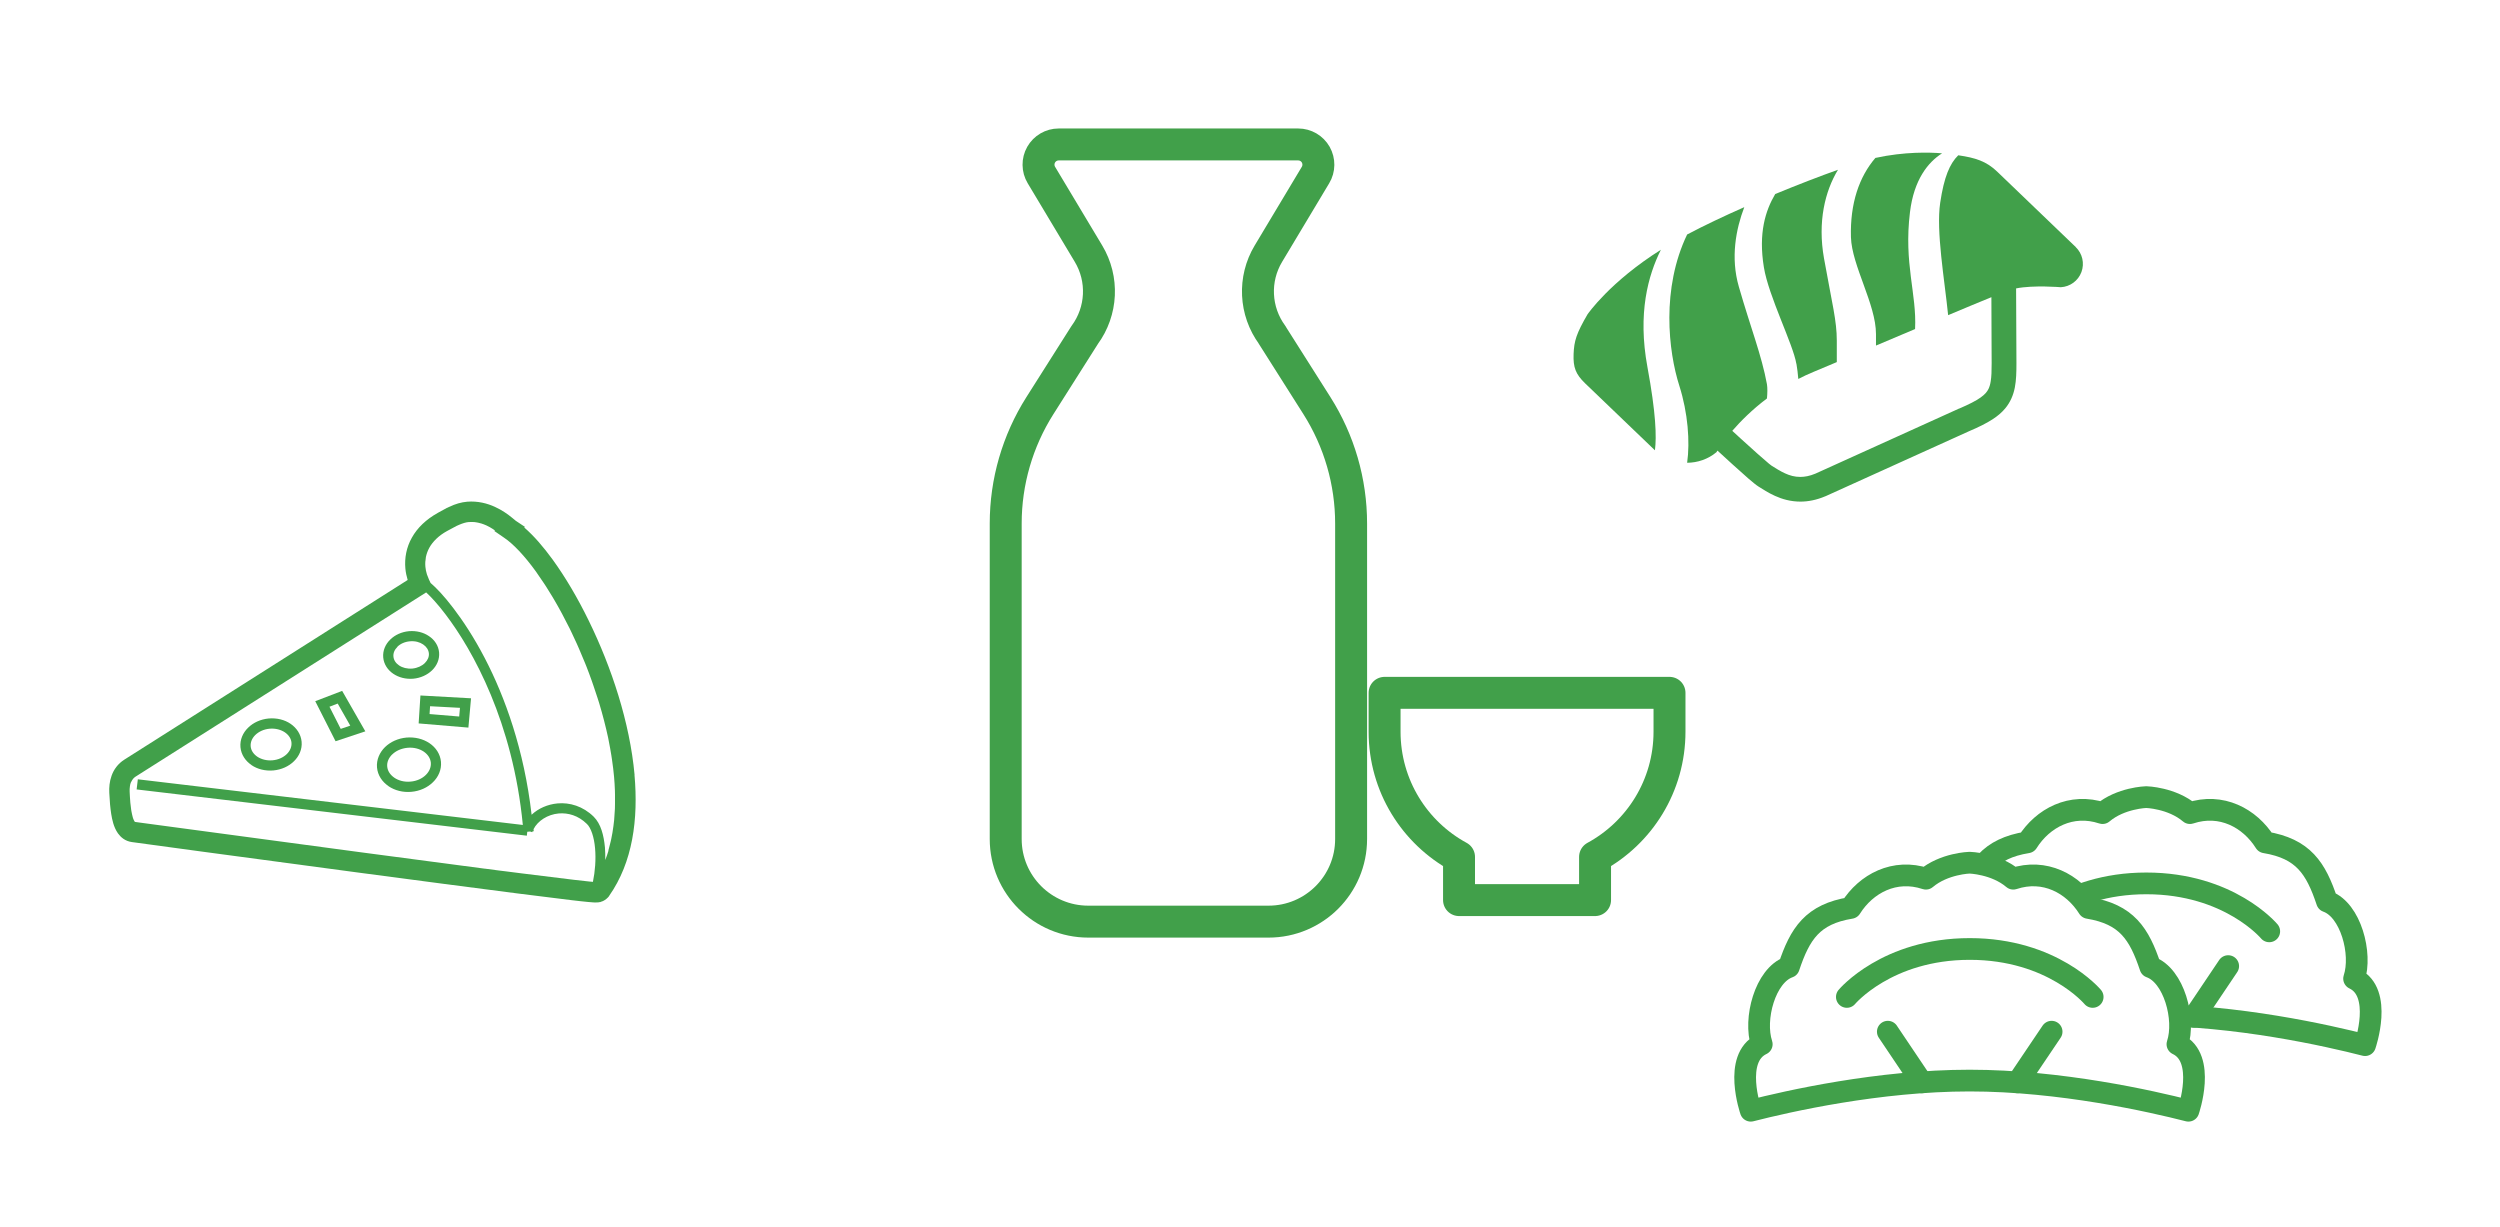<?xml version="1.0" encoding="UTF-8"?>
<svg id="_レイヤー_2" data-name="レイヤー_2" xmlns="http://www.w3.org/2000/svg" viewBox="0 0 293.5 144">
  <defs>
    <style>
      .cls-1 {
        fill: #41a04a;
      }

      .cls-2 {
        stroke-width: 3.75px;
      }

      .cls-2, .cls-3 {
        fill: none;
      }

      .cls-2, .cls-3, .cls-4 {
        stroke: #41a04a;
        stroke-linecap: round;
        stroke-linejoin: round;
      }

      .cls-3, .cls-4 {
        stroke-width: 2.55px;
      }

      .cls-5, .cls-4 {
        fill: #fff;
      }
    </style>
  </defs>
  <g id="txt">
    <g>
      <rect class="cls-5" width="293.5" height="144"/>
      <g>
        <g>
          <path class="cls-2" d="M149.36,39.33c-2.06-2.8-2.24-6.57-.45-9.55l5.53-9.23c.44-.73.45-1.64.03-2.39-.42-.74-1.21-1.2-2.06-1.2h-28.12c-.85,0-1.64.46-2.06,1.2-.42.74-.41,1.66.03,2.39l5.53,9.23c1.79,2.98,1.61,6.75-.45,9.55l-5.26,8.3c-2.62,4.14-4.01,8.93-4.01,13.83v37.04c0,5.36,4.34,9.7,9.7,9.7h21.15c5.36,0,9.7-4.34,9.7-9.7v-37.04c0-4.9-1.39-9.69-4.01-13.83l-5.26-8.3Z"/>
          <path class="cls-2" d="M162.55,81.34v4.56c0,6.35,3.53,11.87,8.74,14.7v5.07h15.97v-5.07c5.21-2.83,8.74-8.35,8.74-14.7v-4.56h-33.45Z"/>
        </g>
        <g>
          <path class="cls-1" d="M45.61,92.3c.74.5,1.69.75,2.69.66,1-.09,1.89-.5,2.53-1.13.64-.62,1.02-1.47.94-2.39-.08-.92-.61-1.69-1.35-2.19-.74-.5-1.69-.74-2.69-.66-1,.09-1.89.5-2.53,1.12-.63.62-1.02,1.48-.94,2.39.08.92.61,1.69,1.35,2.19ZM46.04,88.58c.42-.42,1.06-.72,1.8-.79.74-.07,1.42.12,1.91.45.49.34.78.79.83,1.3.04.51-.16,1.01-.58,1.43-.42.42-1.06.73-1.8.79-.74.07-1.42-.12-1.91-.46-.49-.34-.78-.79-.83-1.3-.05-.51.16-1.01.58-1.43Z"/>
          <path class="cls-1" d="M29.52,89.82c.7.48,1.61.71,2.57.63.96-.09,1.81-.48,2.42-1.08.61-.59.98-1.41.9-2.29-.08-.88-.59-1.62-1.29-2.1-.7-.48-1.61-.71-2.57-.63-.96.09-1.81.48-2.42,1.08-.61.59-.98,1.41-.9,2.29.08.88.59,1.62,1.29,2.09ZM29.97,86.29c.4-.39.99-.68,1.69-.74.69-.06,1.33.12,1.79.43.46.32.73.74.77,1.21.04.47-.15.94-.54,1.33-.4.39-.99.68-1.69.74-.7.06-1.33-.12-1.79-.43-.46-.32-.73-.74-.77-1.21-.04-.48.15-.94.54-1.33Z"/>
          <path class="cls-1" d="M46.17,79.1c.65.44,1.47.65,2.34.58.87-.08,1.65-.44,2.21-.98.56-.54.9-1.29.83-2.1-.07-.81-.54-1.49-1.19-1.92-.64-.44-1.47-.65-2.34-.58-.87.08-1.65.44-2.2.98-.56.54-.9,1.29-.83,2.1.07.81.54,1.49,1.18,1.92ZM46.65,75.93c.34-.34.87-.59,1.47-.64.61-.06,1.17.1,1.56.37.4.27.63.64.67,1.04.04.4-.13.8-.47,1.14-.34.34-.87.59-1.47.65-.61.05-1.17-.1-1.56-.37-.4-.27-.63-.64-.66-1.04-.04-.4.12-.8.47-1.14Z"/>
          <path class="cls-1" d="M39.4,87.02l3.49-1.16-2.72-4.75-3.16,1.21.3.59,2.09,4.12ZM39.64,82.59l1.48,2.6-1.12.38-1.32-2.6.96-.37Z"/>
          <path class="cls-1" d="M49.32,82.24l-.17,2.69,5.84.49.31-3.44-5.94-.33-.04.59ZM50.48,82.91l3.52.19-.09,1.02-3.48-.29.06-.92Z"/>
          <polygon class="cls-1" points="13.84 97.84 13.83 97.84 13.83 97.84 13.84 97.84"/>
          <path class="cls-1" d="M74.5,90.98c-.56-6.19-2.72-12.67-5.37-18.09l-1.08.53,1.08-.53c-1.32-2.71-2.77-5.15-4.23-7.17-1.12-1.54-2.23-2.82-3.35-3.79l.07-.08-1.07-.71-.13-.11c-.09-.07-.2-.17-.33-.27h0c-.44-.36-1.12-.86-2-1.26-.88-.4-1.99-.7-3.24-.6h0c-.69.06-1.4.26-2.09.6h-.02s-.21.11-.21.11h-.03s-1.1.6-1.1.6h0s-.03.02-.03.02c-1.34.75-2.37,1.73-3.01,2.88h0c-.65,1.14-.88,2.42-.77,3.63.04.46.14.91.27,1.35l-33.26,21.09c-.76.48-1.25,1.18-1.5,1.89-.25.69-.3,1.38-.27,2.01.02.38.05.86.09,1.36.07.71.16,1.49.38,2.23h0c.11.36.27.77.55,1.17.16.22.36.44.63.63.27.19.62.34,1.01.39h0c.1.02,13.28,1.81,26.65,3.59,6.7.89,13.45,1.78,18.61,2.44,2.58.33,4.76.6,6.35.79.8.09,1.44.17,1.92.21.23.02.43.04.61.05h.08s-.07,0-.07,0c.12,0,.29.03.53,0h.06s.14-.03.14-.03h.08s.18-.07.18-.07l.07-.02.07-.03s.13-.05.24-.13c.12-.08.25-.18.35-.29l.02-.02.05-.06.03-.03.05-.07.04-.06-.04.05c2.78-3.95,3.44-9.02,2.98-14.21ZM69.57,103.53s-.11-.01-.16-.02c-.05,0-.1,0-.15-.01-.46-.05-1.09-.12-1.88-.21-1.54-.18-3.67-.45-6.17-.76-.23-.03-.46-.06-.7-.09-.39-.05-.77-.1-1.18-.15-.24-.03-.49-.06-.74-.09-.55-.07-1.09-.14-1.66-.22-.02,0-.03,0-.04,0-4.38-.57-9.42-1.24-14.44-1.91-11.99-1.6-23.83-3.2-26.2-3.52-.24-.03-.39-.05-.42-.06h0s-.02-.03-.03-.05c-.03-.04-.06-.1-.09-.16-.04-.09-.09-.2-.12-.32-.06-.21-.11-.46-.16-.72-.01-.06-.02-.12-.03-.18-.04-.27-.07-.55-.1-.83-.04-.45-.06-.9-.08-1.28-.01-.22,0-.43.03-.62.02-.16.05-.31.1-.44.02-.05.05-.08.07-.13.11-.22.25-.42.46-.56l34.15-21.65c.56.51,1.35,1.36,2.26,2.56,3.25,4.26,7.93,12.71,9.09,24.74l-45.2-5.36-.14,1.19,45.81,5.43.05-.46.34-.03.24.08.05-.11h.13s-.02-.25-.02-.25c.5-.98,1.65-1.72,2.95-1.84,1.11-.09,2.29.23,3.31,1.23.48.45.85,1.55.96,2.85.12,1.3,0,2.76-.25,3.94ZM71.44,99.86c-.11.36-.23.71-.36,1.05,0,.02,0,.03-.02.05,0-.5,0-.99-.04-1.48-.14-1.43-.47-2.75-1.32-3.6-1.26-1.24-2.83-1.69-4.25-1.56-1.16.11-2.24.58-3.04,1.33-.88-7.64-3.13-13.84-5.5-18.39-1.26-2.42-2.56-4.39-3.7-5.88-1.08-1.42-2-2.38-2.66-2.94-.14-.26-.24-.52-.34-.78-.03-.08-.06-.16-.09-.23-.09-.3-.16-.6-.18-.89-.02-.2-.02-.39-.01-.58,0-.05.01-.09.02-.14.01-.14.03-.29.05-.43.08-.37.21-.74.41-1.1h0c.2-.36.47-.7.81-1.03.34-.33.76-.64,1.27-.92l.8-.43.1-.05h.01s.21-.12.21-.12c.11-.06.21-.09.32-.14.38-.16.75-.28,1.09-.31,0,0,.02,0,.03,0,.21-.02.42,0,.62,0,.07,0,.15.02.22.03.16.02.31.06.46.1.05.02.11.03.16.04.2.06.39.14.58.22.28.13.53.27.76.42.06.04.11.07.16.11.04.02.06.05.09.07l-.05.07,1.09.75c.56.37,1.17.91,1.81,1.59.64.68,1.31,1.5,1.99,2.44.03.04.05.08.08.12.28.39.56.8.84,1.23.08.13.16.25.25.38.24.38.49.77.73,1.18.07.12.15.24.22.37.62,1.05,1.22,2.18,1.81,3.36.08.16.15.32.23.48.21.44.42.88.62,1.33.09.2.18.39.26.59.24.56.48,1.12.71,1.69.04.11.08.21.13.32.23.57.44,1.16.65,1.74.07.21.15.42.22.64.16.47.32.94.47,1.41.06.2.13.4.19.6.4,1.33.75,2.68,1.04,4.02.04.17.07.34.1.52.1.52.2,1.04.28,1.56.03.18.06.36.08.53.1.67.18,1.34.24,1.99.05.54.08,1.07.1,1.6,0,.17,0,.33.01.5,0,.37,0,.73,0,1.09,0,.19,0,.37-.01.56-.02.45-.05.89-.09,1.33-.02.23-.05.45-.08.68-.04.27-.07.54-.12.81-.04.25-.09.49-.14.73-.04.22-.1.42-.15.63-.06.25-.12.49-.19.74Z"/>
        </g>
        <g>
          <path class="cls-1" d="M220.24,40.57c1.53-.65,3.08-1.3,4.59-1.94.21-4.17-1.34-7.65-.6-13.72.46-3.81,2.12-5.87,3.77-6.91-1.45-.12-4.38-.21-7.83.54-1.9,2.22-2.98,5.32-2.87,9.31.1,3.33,2.94,7.87,2.94,11.37v1.35Z"/>
          <path class="cls-1" d="M210.9,42.7c.1.56.17,1.18.22,1.79.56-.29,1.15-.57,1.76-.82.86-.36,1.79-.75,2.76-1.16v-2.52c0-2.33-.53-4.25-1.5-9.65-.77-4.3.12-7.91,1.64-10.41-2.08.74-4.66,1.73-7.37,2.85-1.14,1.93-1.99,4.57-1.33,8.6.55,3.39,3.43,9.03,3.81,11.32Z"/>
          <path class="cls-1" d="M243.69,29l-9.22-8.85c-1.28-1.23-2.57-1.63-4.57-1.92-1,.98-1.67,2.55-2.12,5.57-.5,3.34.51,9.02.93,13.2,1.99-.84,3.76-1.57,5.08-2.11l.02,5.56c0,.83.01,1.56.01,2.19,0,.9-.02,1.6-.11,2.12-.06.39-.15.67-.26.9-.17.34-.4.63-.93,1.01-.53.38-1.35.8-2.52,1.3h-.02s-16.84,7.63-16.84,7.63c-.69.29-1.27.39-1.79.39-.65,0-1.23-.16-1.79-.42-.55-.25-1.07-.58-1.58-.9-.02-.01-.14-.11-.31-.24-.62-.51-1.86-1.62-3.32-2.95-.31-.29-.65-.6-.98-.9.97-1.12,2.33-2.49,4.07-3.8.06-.63.07-1.23,0-1.67-.63-3.43-1.91-6.61-3.3-11.45-.99-3.42-.34-6.77.64-9.34-2.36,1.04-4.68,2.14-6.71,3.21-3.04,6.33-2.22,13.69-.91,17.78,1,3.15,1.26,6.56.91,9.02,1.22-.01,2.44-.41,3.44-1.24,0,0,.05-.08.12-.19.61.56,1.21,1.11,1.75,1.6.73.66,1.37,1.23,1.88,1.68.26.22.48.41.67.56.2.16.34.27.53.39.46.29,1.11.72,1.93,1.09.81.37,1.82.67,2.98.67.91,0,1.9-.19,2.93-.63h.01s16.87-7.64,16.87-7.64c1.11-.47,2-.91,2.76-1.4.57-.37,1.06-.78,1.46-1.26.61-.72.97-1.58,1.14-2.46.17-.88.19-1.8.19-2.86,0-.67-.01-1.39-.01-2.2l-.03-6.58c2.05-.41,5.25-.14,5.25-.14,1.09-.06,2.04-.76,2.42-1.78.38-1.02.12-2.17-.67-2.93Z"/>
          <path class="cls-1" d="M186.4,36.86c-1.34,2.3-1.6,3.16-1.66,4.71-.06,1.56.24,2.36,1.36,3.44l8.14,7.81s.03.02.05.04c.2-1.59.12-4.35-.88-9.76-1.17-6.32.08-10.78,1.58-13.78-5.99,3.77-8.59,7.55-8.59,7.55Z"/>
        </g>
        <g>
          <g>
            <path class="cls-4" d="M251.98,119.16c10.64,0,21.35,2.43,25.68,3.54,0,0,2.14-6.18-1.29-7.81.98-2.94-.41-8.08-3.18-9.06-1.31-3.92-2.78-6.2-7.27-6.94-1.8-2.86-5.14-4.65-8.82-3.43-2.12-1.8-5.13-1.88-5.13-1.88,0,0-3,.08-5.13,1.88-3.67-1.22-7.02.57-8.82,3.43-4.49.73-5.96,3.02-7.27,6.94-2.78.98-4.16,6.12-3.18,9.06-3.43,1.63-1.29,7.81-1.29,7.81,4.34-1.11,15.04-3.54,25.68-3.54Z"/>
            <line class="cls-3" x1="242.36" y1="113.42" x2="246.37" y2="119.37"/>
            <path class="cls-3" d="M266.41,109.34s-4.7-5.63-14.43-5.63c-9.73,0-14.43,5.63-14.43,5.63"/>
            <line class="cls-3" x1="261.59" y1="113.42" x2="257.59" y2="119.37"/>
          </g>
          <g>
            <path class="cls-4" d="M231.24,126.86c10.64,0,21.35,2.43,25.68,3.54,0,0,2.14-6.18-1.29-7.81.98-2.94-.41-8.08-3.18-9.06-1.31-3.92-2.78-6.2-7.27-6.94-1.8-2.86-5.14-4.65-8.82-3.43-2.12-1.8-5.13-1.88-5.13-1.88,0,0-3,.08-5.13,1.88-3.67-1.22-7.02.57-8.82,3.43-4.49.73-5.96,3.02-7.27,6.94-2.78.98-4.16,6.12-3.18,9.06-3.43,1.63-1.29,7.81-1.29,7.81,4.34-1.11,15.04-3.54,25.68-3.54Z"/>
            <line class="cls-3" x1="221.63" y1="121.12" x2="225.63" y2="127.07"/>
            <path class="cls-3" d="M245.68,117.04s-4.7-5.63-14.43-5.63c-9.73,0-14.43,5.63-14.43,5.63"/>
            <line class="cls-3" x1="240.86" y1="121.12" x2="236.85" y2="127.07"/>
          </g>
        </g>
      </g>
    </g>
  </g>
</svg>